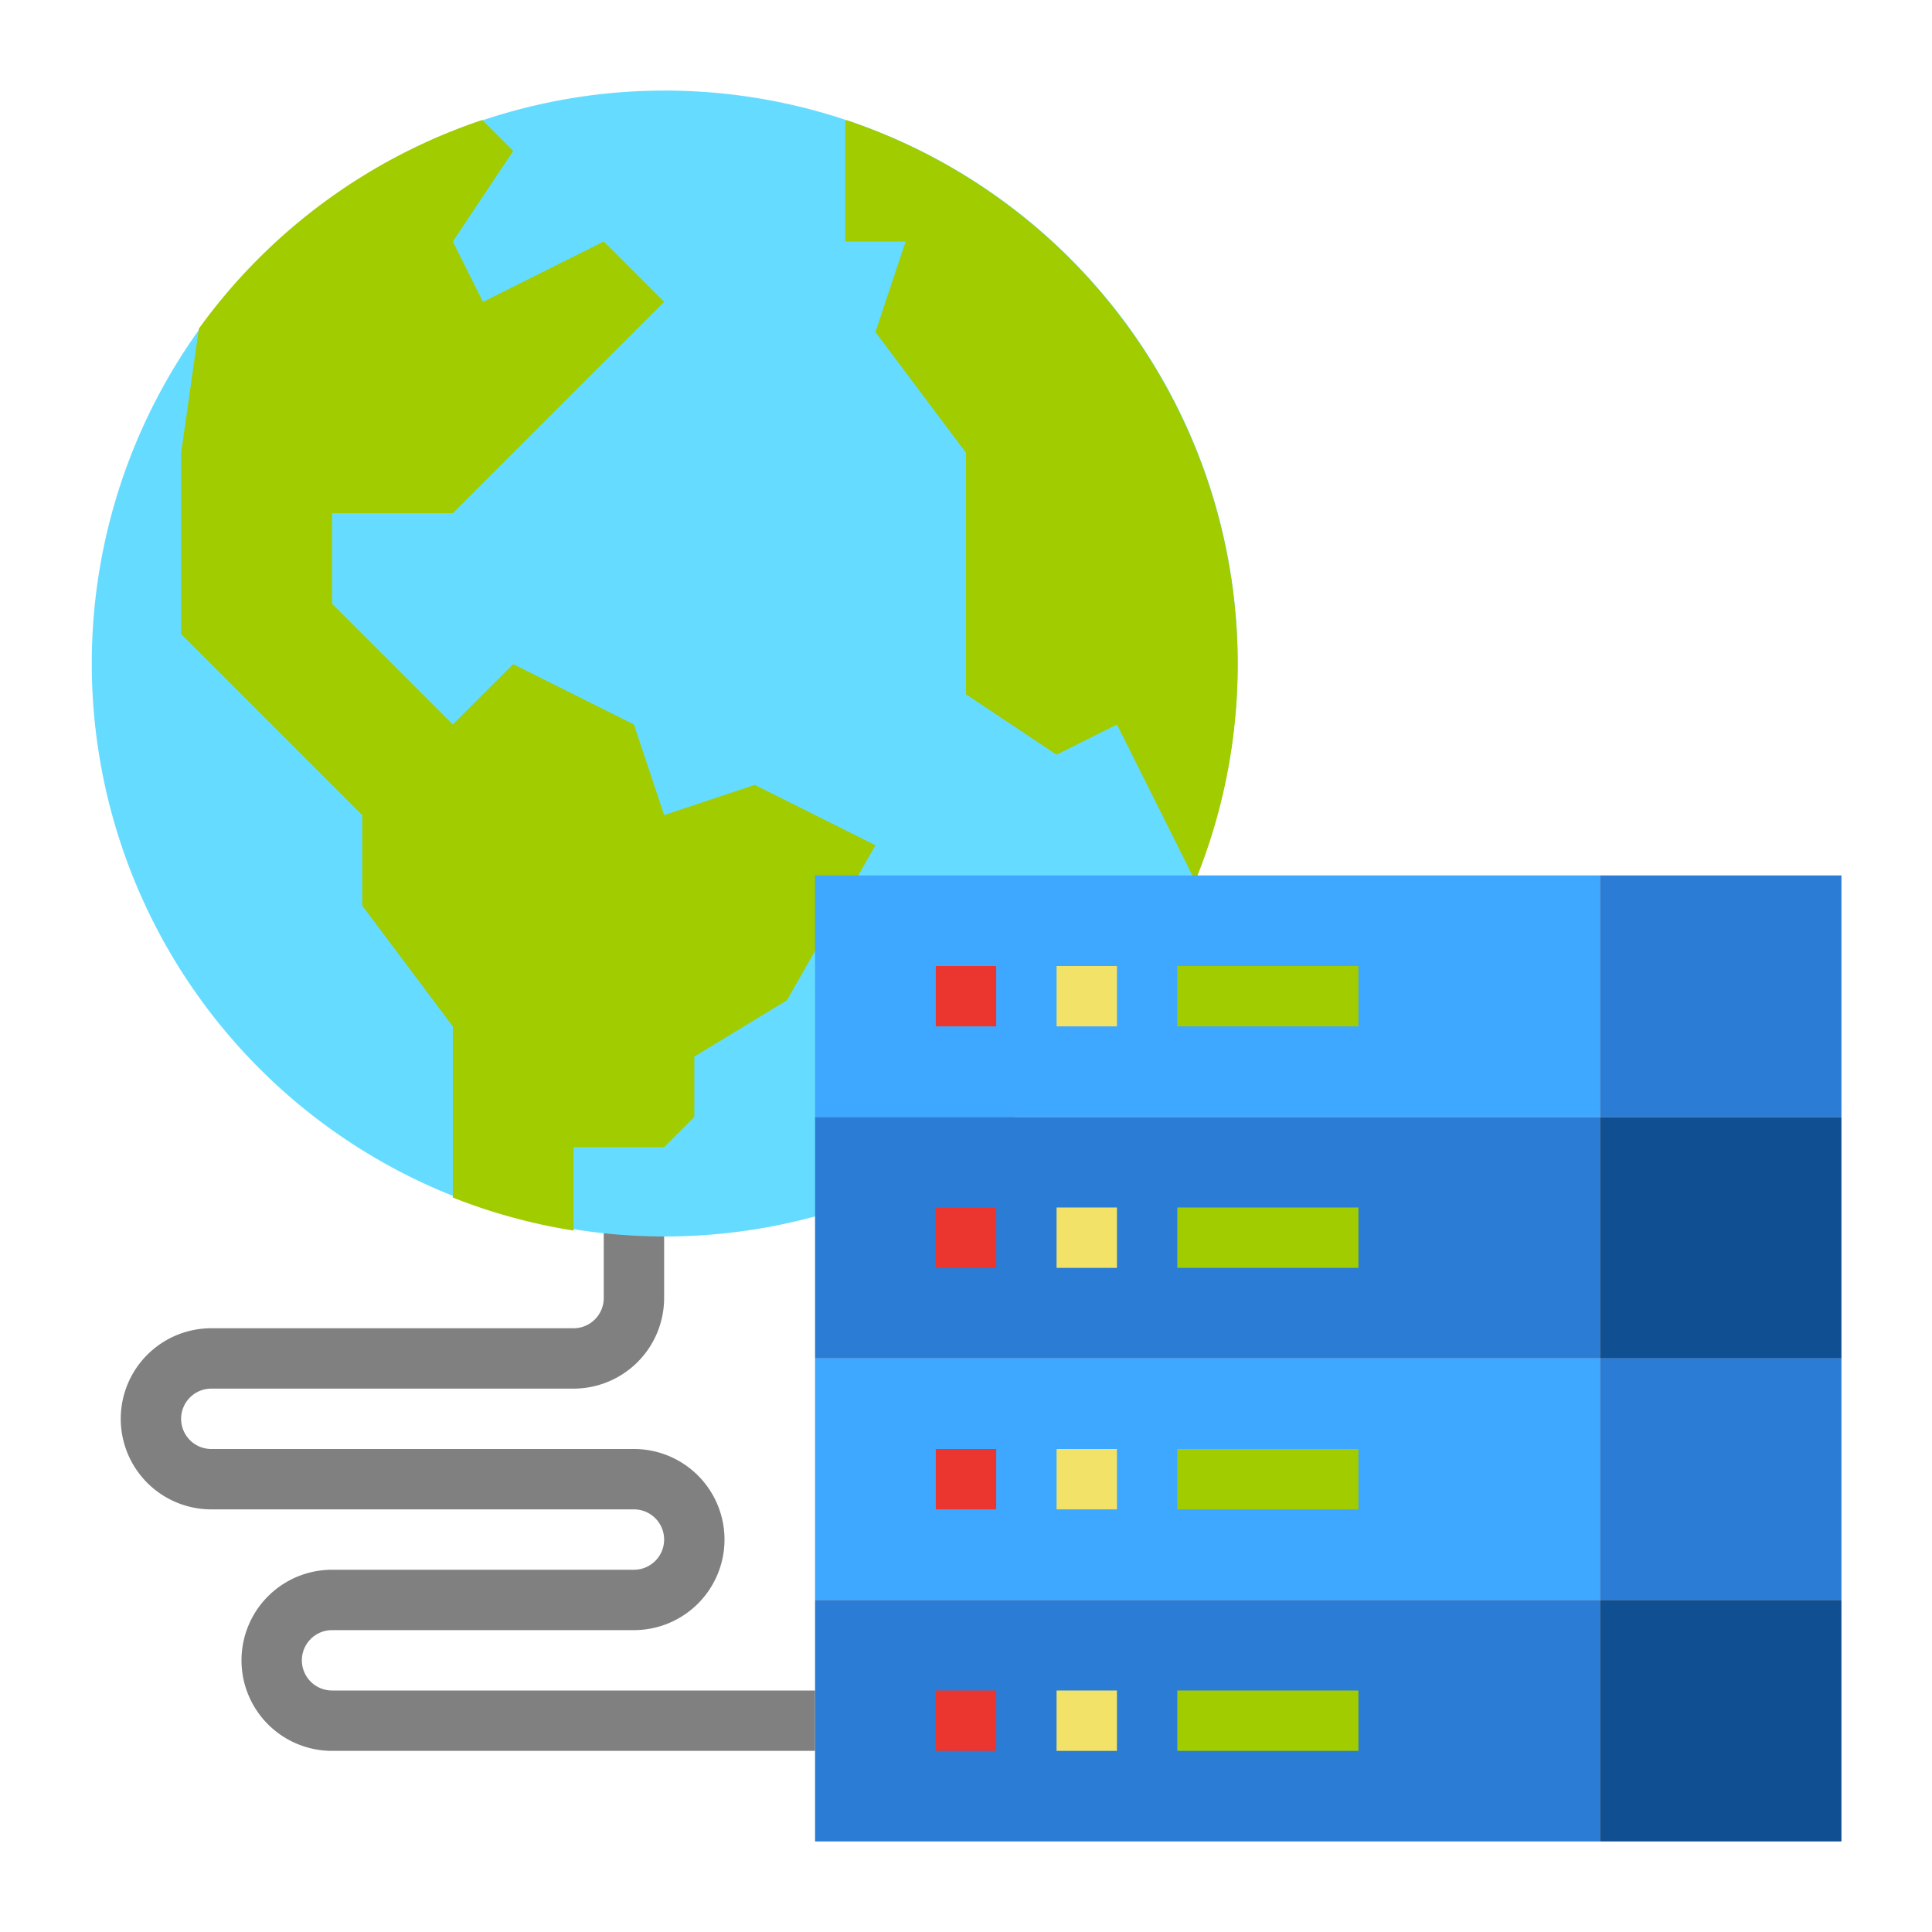 <svg id="Flat" height="512" viewBox="0 0 512 512" width="512" xmlns="http://www.w3.org/2000/svg"><path d="m216 464h-128a24 24 0 0 1 0-48h80a8 8 0 0 0 0-16h-112a24 24 0 0 1 0-48h96a8.009 8.009 0 0 0 8-8v-24h16v24a24.027 24.027 0 0 1 -24 24h-96a8 8 0 0 0 0 16h112a24 24 0 0 1 0 48h-80a8 8 0 0 0 0 16h128z" fill="#808080"/><path d="m328 176a151.84 151.84 0 1 1 -103.68-144.16 151.636 151.636 0 0 1 103.68 144.16z" fill="#65dcff"/><path d="m232 224-23.49 41.1-24.51 14.9v16l-8 8h-24v22.11a150.785 150.785 0 0 1 -32-8.75v-45.36l-24-32v-24l-48-48v-48l4.7-32.91a152.325 152.325 0 0 1 75.1-55.29l8.2 8.2-16 24 8 16 32-16 16 16-56 56h-32v24l32 32 16-16 32 16 8 24 24-8z" fill="#a0cc00"/><path d="m328 176a151.636 151.636 0 0 1 -11.25 57.5l-20.75-41.5-16 8-24-16v-64l-24-32 8-24h-16v-32l.32-.16a152.062 152.062 0 0 1 103.68 144.16z" fill="#a0cc00"/><path d="m216 296h208v64h-208z" fill="#2b7cd4"/><path d="m424 296h64v64h-64z" fill="#104f91"/><path d="m216 360h208v64h-208z" fill="#3ea7ff"/><path d="m424 360h64v64h-64z" fill="#2b7cd4"/><path d="m216 424h208v64h-208z" fill="#2b7cd4"/><path d="m424 424h64v64h-64z" fill="#104f91"/><path d="m216 232h208v64h-208z" fill="#3ea7ff"/><path d="m424 232h64v64h-64z" fill="#2b7cd4"/><path d="m248 448h16v16h-16z" fill="#eb352f"/><path d="m280 448h16v16h-16z" fill="#f2e368"/><path d="m312 448h48v16h-48z" fill="#a0cc00"/><path d="m248 384h16v16h-16z" fill="#eb352f"/><path d="m280 384h16v16h-16z" fill="#f2e368"/><path d="m312 384h48v16h-48z" fill="#a0cc00"/><path d="m248 320h16v16h-16z" fill="#eb352f"/><path d="m280 320h16v16h-16z" fill="#f2e368"/><path d="m312 320h48v16h-48z" fill="#a0cc00"/><path d="m248 256h16v16h-16z" fill="#eb352f"/><path d="m280 256h16v16h-16z" fill="#f2e368"/><path d="m312 256h48v16h-48z" fill="#a0cc00"/></svg>